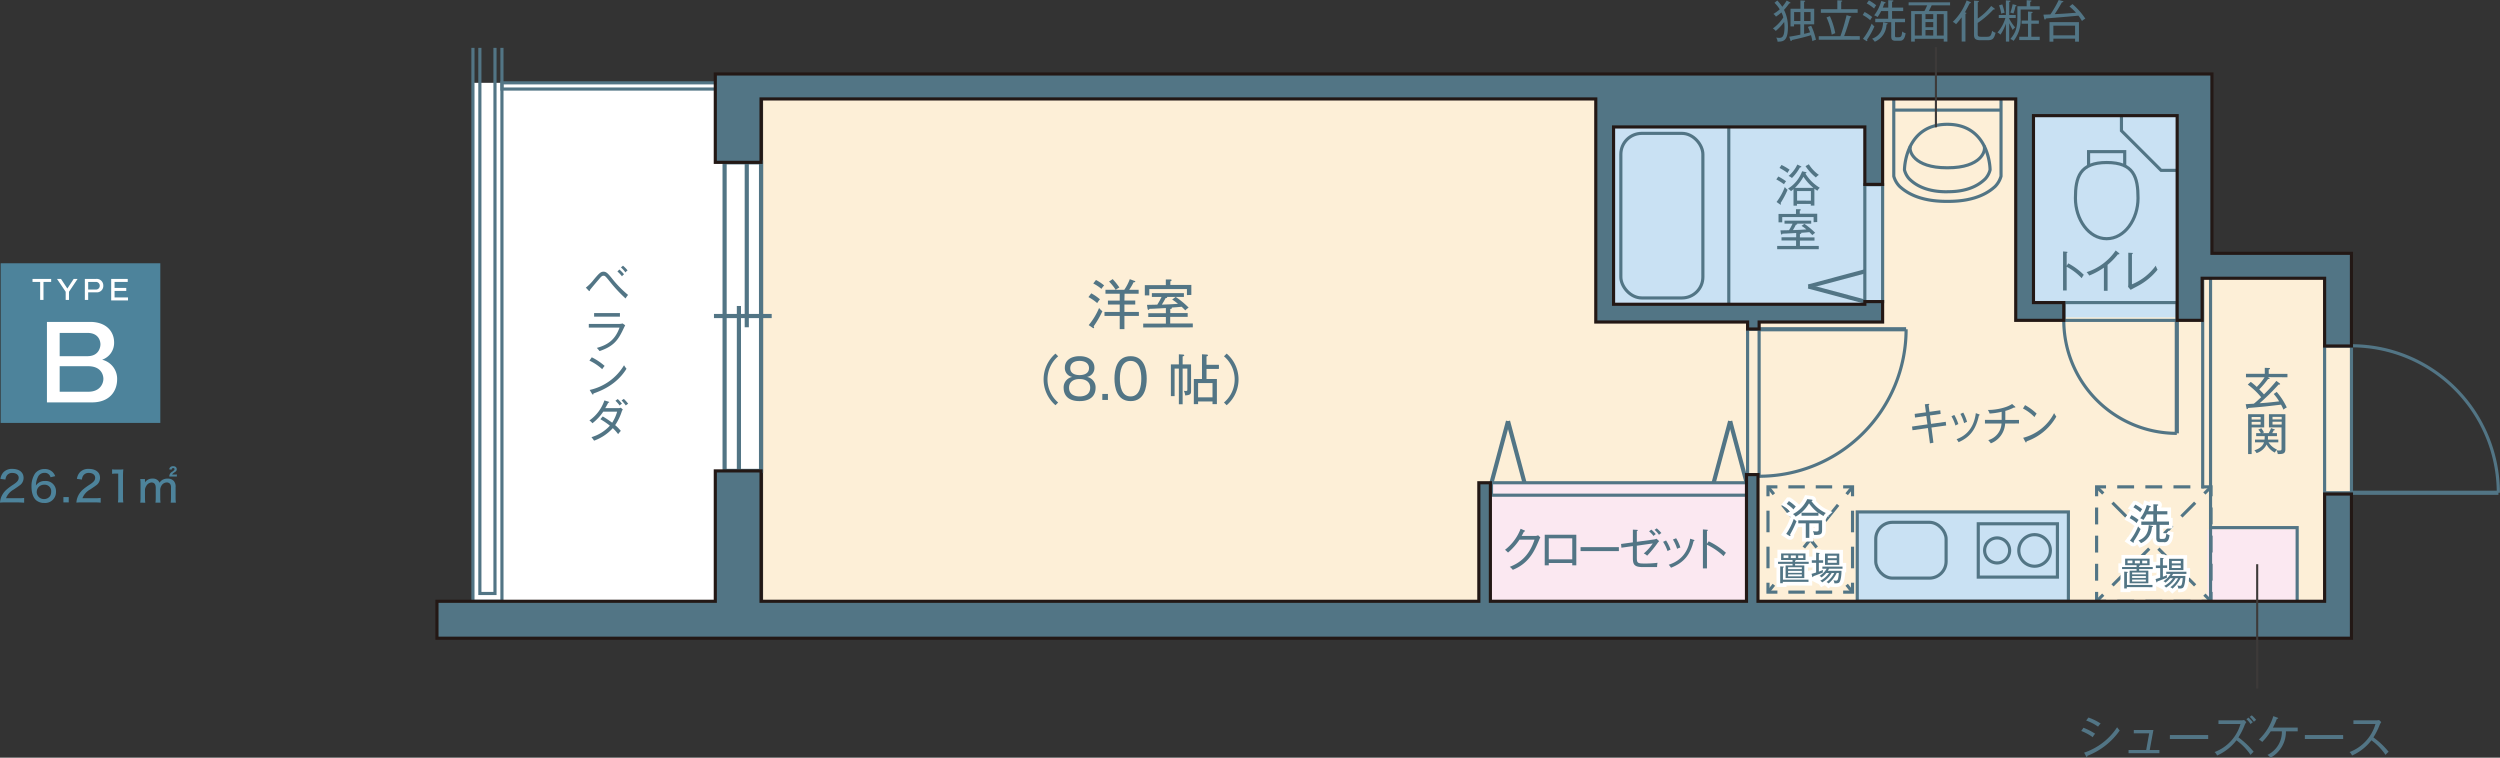 <svg xmlns="http://www.w3.org/2000/svg" viewBox="0 0 833.56 252.63"><rect x="0" y="0" width="833.56" height="252.63" fill="#333333" stroke="none"/><defs><style>.cls-1{fill:#4d839b;}.cls-2{fill:#fdefd7;}.cls-3{fill:#fbe8f1;}.cls-4{fill:#fff;}.cls-5{fill:#c9e1f3;}.cls-10,.cls-11,.cls-12,.cls-13,.cls-14,.cls-16,.cls-17,.cls-19,.cls-6,.cls-7,.cls-8,.cls-9{fill:none;}.cls-10,.cls-11,.cls-12,.cls-13,.cls-14,.cls-6,.cls-7,.cls-8,.cls-9{stroke:#527585;}.cls-10,.cls-11,.cls-12,.cls-13,.cls-14,.cls-16,.cls-17,.cls-6,.cls-7,.cls-8,.cls-9{stroke-miterlimit:10;}.cls-10,.cls-11,.cls-12,.cls-13,.cls-14,.cls-16,.cls-6,.cls-8,.cls-9{stroke-width:1.05px;}.cls-7{stroke-width:1.39px;}.cls-8{stroke-dasharray:5.63 3.75;}.cls-9{stroke-dasharray:5.63 3.75;}.cls-10{stroke-dasharray:6.5 4.33;}.cls-11{stroke-dasharray:6.5 4.33;}.cls-12{stroke-dasharray:5.48 3.65;}.cls-13{stroke-dasharray:7.2 4.8;}.cls-14{stroke-dasharray:6.84 4.56;}.cls-15{fill:#527585;}.cls-16{stroke:#231815;}.cls-17{stroke:#3d3a39;stroke-width:0.7px;}.cls-18{fill:#231815;}.cls-19{stroke:#fff;stroke-width:2.46px;}</style></defs><g id="レイヤー_2" data-name="レイヤー 2"><g id="文字"><path class="cls-1" d="M1.71,167.52a12.81,12.81,0,0,0-1.71.07,7,7,0,0,1,.39-1.82,6.64,6.64,0,0,1,1.88-2.6,18.6,18.6,0,0,1,2.24-1.64c1.33-.9,1.72-1.42,1.72-2.27s-.8-1.57-2.06-1.57a2.13,2.13,0,0,0-1.9.87,2.87,2.87,0,0,0-.45,1.34l-1.67-.22a4.11,4.11,0,0,1,.94-2.16,3.85,3.85,0,0,1,3-1.18c2.33,0,3.77,1.14,3.77,3a3,3,0,0,1-1.42,2.58c-.43.32-.63.46-1.87,1.3A5.72,5.72,0,0,0,2,166.12H6.15a13.52,13.52,0,0,0,1.9-.1v1.58c-.61,0-1.14-.08-2-.08Z"/><path class="cls-1" d="M16.84,159.13a1.92,1.92,0,0,0-2-1.47,2.38,2.38,0,0,0-2.28,1.57,6.76,6.76,0,0,0-.58,2.69,2.74,2.74,0,0,1,.76-.84,3.35,3.35,0,0,1,2.21-.7A3.41,3.41,0,0,1,18.67,164a3.63,3.63,0,0,1-3.91,3.7,4.11,4.11,0,0,1-2.72-.91c-1-.87-1.54-2.52-1.54-4.59A7.67,7.67,0,0,1,11.6,158a3.82,3.82,0,0,1,3.27-1.61,3.61,3.61,0,0,1,2.67,1,3.68,3.68,0,0,1,.87,1.37ZM12.25,164a2.36,2.36,0,0,0,2.47,2.4,2.39,2.39,0,0,0,2-1.05,2.64,2.64,0,0,0,.34-1.35,2.16,2.16,0,0,0-2.34-2.38A2.4,2.4,0,0,0,12.25,164Z"/><path class="cls-1" d="M22.92,165.74v1.78H21.14v-1.78Z"/><path class="cls-1" d="M27.17,167.52a11,11,0,0,0-1.7.07,6.16,6.16,0,0,1,.39-1.82,6.64,6.64,0,0,1,1.87-2.61A20.86,20.86,0,0,1,30,161.52c1.34-.9,1.73-1.42,1.73-2.27s-.8-1.57-2.06-1.57a2.17,2.17,0,0,0-1.91.87,2.92,2.92,0,0,0-.45,1.35l-1.66-.23a4.07,4.07,0,0,1,.94-2.16,3.82,3.82,0,0,1,3-1.17c2.32,0,3.76,1.13,3.76,2.95A3,3,0,0,1,32,161.87c-.43.32-.63.46-1.88,1.3a5.65,5.65,0,0,0-2.63,2.94h4.17a14,14,0,0,0,1.91-.09v1.58a16.44,16.44,0,0,0-2-.08Z"/><path class="cls-1" d="M37.38,156.48a6.64,6.64,0,0,0,1.3.08H39.8a10.21,10.21,0,0,0,1.32-.07,20.44,20.44,0,0,0-.11,2.32v7a11.18,11.18,0,0,0,.11,1.73H39.31a9.93,9.93,0,0,0,.11-1.73V157.9h-.7a10.05,10.05,0,0,0-1.34.09Z"/><path class="cls-1" d="M46.76,167.6a12.86,12.86,0,0,0,.1-1.74v-4.4a11.25,11.25,0,0,0-.1-1.72h1.58v.61a1.15,1.15,0,0,1,0,.3.47.47,0,0,1,0,.19,2.89,2.89,0,0,1,2.54-1.27,2.41,2.41,0,0,1,1.83.66,2.09,2.09,0,0,1,.47.72,3.37,3.37,0,0,1,.74-.79,3.21,3.21,0,0,1,1.94-.58,2.62,2.62,0,0,1,2.11.83,2.76,2.76,0,0,1,.58,2v3.47a12.07,12.07,0,0,0,.1,1.72H56.91a12,12,0,0,0,.1-1.73v-3.21a2,2,0,0,0-.28-1.29,1.33,1.33,0,0,0-1.12-.5,2,2,0,0,0-1.67.91,3,3,0,0,0-.51,1.31v2.79a13.63,13.63,0,0,0,.09,1.72H51.83a11.85,11.85,0,0,0,.1-1.73v-3.21c0-1.19-.48-1.79-1.42-1.79a2.17,2.17,0,0,0-1.64,1,3.43,3.43,0,0,0-.53,1.25v2.76a13.6,13.6,0,0,0,.1,1.74ZM57,158.88h-.55s0,0,0-.18a1.77,1.77,0,0,1,.94-1.4c.78-.59.79-.6.79-.88s-.18-.35-.44-.35-.47.15-.55.53l-.77-.11a1.22,1.22,0,0,1,1.32-1.05c.74,0,1.19.38,1.19,1a1,1,0,0,1-.38.8c-.1.07-.13.08-.53.37s-.51.37-.63.61h1a3,3,0,0,0,.58-.05v.72a4.3,4.3,0,0,0-.59,0Z"/><rect class="cls-2" x="254.43" y="27.62" width="483.07" height="185.18"/><rect class="cls-2" x="300.96" y="84.46" width="483.07" height="128.34"/><rect class="cls-3" x="493.08" y="160.96" width="89.24" height="41.81"/><rect class="cls-3" x="736.02" y="176.52" width="29.91" height="27.14"/><rect class="cls-4" x="157.41" y="27.62" width="96.45" height="185.18"/><rect class="cls-5" x="536.28" y="40.24" width="91.43" height="67.14"/><rect class="cls-5" x="619.25" y="170.69" width="70.4" height="33.03"/><rect class="cls-5" x="678.05" y="38.7" width="50.17" height="67.14"/><path class="cls-6" d="M784,115.29a49,49,0,0,1,49,49"/><rect class="cls-6" x="775.08" y="115.37" width="8.95" height="48.93"/><line class="cls-7" x1="784.03" y1="164.3" x2="833.04" y2="164.3"/><path class="cls-6" d="M586.54,158.79a49,49,0,0,0,49-49"/><rect class="cls-6" x="582.69" y="109.78" width="3.84" height="48.93"/><line class="cls-7" x1="586.54" y1="109.78" x2="635.54" y2="109.78"/><path class="cls-6" d="M688.12,106.81a37.68,37.68,0,0,0,37.68,37.68"/><rect class="cls-6" x="688.19" y="100.89" width="37.72" height="5.93"/><line class="cls-7" x1="725.8" y1="106.81" x2="725.8" y2="144.49"/><rect class="cls-6" x="621.78" y="61.59" width="5.93" height="38.97"/><line class="cls-7" x1="621.78" y1="100.56" x2="602.96" y2="95.52"/><line class="cls-7" x1="621.78" y1="90.48" x2="602.96" y2="95.52"/><rect class="cls-6" x="497.3" y="160.96" width="85.08" height="4.15"/><line class="cls-7" x1="497.3" y1="160.96" x2="502.81" y2="140.42"/><line class="cls-7" x1="508.31" y1="160.96" x2="502.81" y2="140.42"/><line class="cls-7" x1="571.37" y1="160.96" x2="576.88" y2="140.42"/><line class="cls-7" x1="582.38" y1="160.96" x2="576.88" y2="140.42"/><rect class="cls-7" x="241.6" y="54.13" width="12.15" height="102.88"/><line class="cls-7" x1="248.99" y1="54.13" x2="248.99" y2="109.12"/><line class="cls-7" x1="246.37" y1="102.02" x2="246.37" y2="157.01"/><line class="cls-7" x1="238.05" y1="105.37" x2="257.3" y2="105.37"/><polyline class="cls-6" points="157.69 15.96 157.69 200.49 167.36 200.49 167.36 15.96"/><polyline class="cls-6" points="160 15.96 160 197.88 165.04 197.88 165.04 15.96"/><rect class="cls-6" x="167.36" y="27.62" width="71.31" height="2.07"/><line class="cls-6" x1="734.43" y1="92.78" x2="734.43" y2="162.85"/><line class="cls-6" x1="737.05" y1="92.78" x2="737.05" y2="201.02"/><polyline class="cls-6" points="737.04 175.92 765.93 175.92 765.93 203.66"/><polyline class="cls-6" points="737.21 165.47 737.21 162.33 734.07 162.33"/><line class="cls-8" x1="730.32" y1="162.33" x2="704.07" y2="162.33"/><polyline class="cls-6" points="702.2 162.33 699.06 162.33 699.06 165.47"/><line class="cls-9" x1="699.06" y1="169.22" x2="699.06" y2="195.47"/><polyline class="cls-6" points="699.06 197.35 699.06 200.49 702.2 200.49"/><line class="cls-8" x1="705.95" y1="200.48" x2="732.2" y2="200.48"/><polyline class="cls-6" points="734.07 200.49 737.21 200.49 737.21 197.35"/><line class="cls-9" x1="737.21" y1="193.6" x2="737.21" y2="167.34"/><line class="cls-6" x1="699.06" y1="162.33" x2="701.28" y2="164.55"/><line class="cls-10" x1="704.34" y1="167.61" x2="733.46" y2="196.73"/><line class="cls-6" x1="734.99" y1="198.27" x2="737.21" y2="200.48"/><line class="cls-6" x1="737.21" y1="162.33" x2="734.99" y2="164.55"/><line class="cls-11" x1="731.93" y1="167.61" x2="702.81" y2="196.73"/><line class="cls-6" x1="701.27" y1="198.27" x2="699.06" y2="200.48"/><polyline class="cls-6" points="617.68 165.47 617.68 162.33 614.55 162.33"/><line class="cls-12" x1="610.89" y1="162.33" x2="594.45" y2="162.33"/><polyline class="cls-6" points="592.63 162.33 589.49 162.33 589.49 165.47"/><line class="cls-13" x1="589.49" y1="170.27" x2="589.49" y2="191.89"/><polyline class="cls-6" points="589.49 194.29 589.49 197.43 592.63 197.43"/><line class="cls-12" x1="596.28" y1="197.43" x2="612.72" y2="197.43"/><polyline class="cls-6" points="614.55 197.43 617.68 197.43 617.68 194.29"/><line class="cls-13" x1="617.68" y1="189.48" x2="617.68" y2="167.87"/><line class="cls-6" x1="589.49" y1="162.33" x2="591.45" y2="164.78"/><line class="cls-14" x1="594.31" y1="168.33" x2="614.29" y2="193.2"/><line class="cls-6" x1="615.72" y1="194.98" x2="617.68" y2="197.43"/><line class="cls-6" x1="617.68" y1="162.33" x2="615.72" y2="164.78"/><line class="cls-14" x1="612.86" y1="168.33" x2="592.88" y2="193.2"/><line class="cls-6" x1="591.45" y1="194.98" x2="589.49" y2="197.43"/><rect class="cls-6" x="619.25" y="170.69" width="70.4" height="29.79"/><rect class="cls-6" x="625.42" y="174.15" width="23.46" height="18.61" rx="5.58"/><rect class="cls-6" x="659.6" y="174.64" width="26.39" height="17.78"/><path class="cls-6" d="M670.06,183.52a4.17,4.17,0,1,1-4.16-4.16A4.17,4.17,0,0,1,670.06,183.52Z"/><path class="cls-6" d="M683.64,183.52a5.26,5.26,0,1,1-5.26-5.25A5.27,5.27,0,0,1,683.64,183.52Z"/><polyline class="cls-6" points="725.85 56.8 720.56 56.8 720.48 56.73 707.34 43.59 707.34 38.29"/><path class="cls-6" d="M712.87,66.09c0,7-4.45,13.5-10.46,13.5S692,73.11,692,66.09s1.45-11.9,10.46-11.9S712.87,59.08,712.87,66.09Z"/><polyline class="cls-6" points="708.43 55.13 708.43 50.56 696.38 50.56 696.38 55.13"/><path class="cls-6" d="M667.19,33V58.76a8,8,0,0,1-2,3.44c-1.68,1.5-5.91,4.94-15.53,4.94h-.71c-9.61,0-13.84-3.44-15.52-4.94a7.85,7.85,0,0,1-2-3.44V33"/><path class="cls-6" d="M649.53,63.92c7.68,0,11.05-3,12.39-4.27a7,7,0,0,0,1.62-3c0-1.7-.85-15.2-14.26-15.2S635,55,635,56.67a7,7,0,0,0,1.62,3c1.34,1.3,4.72,4.27,12.4,4.27Z"/><path class="cls-6" d="M661.54,48.64c.74,1.67-1.06,7.3-12.08,7.3h-.36c-11,0-12.83-5.63-12.09-7.3"/><line class="cls-6" x1="631.37" y1="36.71" x2="667.19" y2="36.71"/><line class="cls-6" x1="576.42" y1="42.33" x2="576.42" y2="102.21"/><rect class="cls-6" x="540.43" y="44.47" width="27.35" height="54.87" rx="6.97"/><polygon class="cls-15" points="775.08 164.72 775.08 200.48 586.16 200.48 586.16 158.24 582.32 158.24 582.32 200.48 496.93 200.48 496.93 160.96 493.08 160.96 493.08 200.48 253.75 200.48 253.75 157.01 238.5 157.01 238.5 200.48 145.69 200.48 145.69 212.8 784.03 212.8 784.03 164.72 775.08 164.72"/><polygon class="cls-16" points="775.08 164.72 775.08 200.48 586.16 200.48 586.16 158.24 582.32 158.24 582.32 200.48 496.93 200.48 496.93 160.96 493.08 160.96 493.08 200.48 253.75 200.48 253.75 157.01 238.5 157.01 238.5 200.48 145.69 200.48 145.69 212.8 784.03 212.8 784.03 164.72 775.08 164.72"/><polygon class="cls-15" points="737.51 84.46 737.51 24.67 238.5 24.67 238.5 54.13 253.75 54.13 253.75 32.99 532.07 32.99 532.07 107.37 582.69 107.37 582.69 109.7 586.54 109.7 586.54 107.37 627.71 107.37 627.71 100.56 621.78 100.56 621.78 101.45 538 101.45 538 42.33 621.78 42.33 621.78 61.48 627.71 61.48 627.71 32.99 672.09 32.99 672.09 106.81 688.11 106.81 688.11 100.89 678.01 100.89 678.01 38.56 725.92 38.56 725.92 106.81 734.25 106.81 734.25 92.78 775.08 92.78 775.08 115.37 784.03 115.37 784.03 84.46 737.51 84.46"/><polygon class="cls-16" points="737.51 84.46 737.51 24.67 238.5 24.67 238.5 54.13 253.75 54.13 253.75 32.99 532.07 32.99 532.07 107.37 582.69 107.37 582.69 109.7 586.54 109.7 586.54 107.37 627.71 107.37 627.71 100.56 621.78 100.56 621.78 101.45 538 101.45 538 42.33 621.78 42.33 621.78 61.48 627.71 61.48 627.71 32.99 672.09 32.99 672.09 106.81 688.11 106.81 688.11 100.89 678.01 100.89 678.01 38.56 725.92 38.56 725.92 106.81 734.25 106.81 734.25 92.78 775.08 92.78 775.08 115.37 784.03 115.37 784.03 84.46 737.51 84.46"/><path class="cls-15" d="M596.59,1.11a21.68,21.68,0,0,1-1.76,2.19,12.29,12.29,0,0,1,1.31,5.59c0,4.67-1.37,5-3.47,5a2.69,2.69,0,0,0-.45-1.36,5.8,5.8,0,0,0,1,.09c.89,0,1.77-.18,1.77-3.59a12.41,12.41,0,0,0-.12-1.71,15.6,15.6,0,0,1-2.8,3,3.85,3.85,0,0,0-.95-.84,13.43,13.43,0,0,0,3.47-3.65,7.53,7.53,0,0,0-.62-1.69,16.12,16.12,0,0,1-1.83,1.41,2.8,2.8,0,0,0-.85-.9,14,14,0,0,0,2.11-1.53A9.77,9.77,0,0,0,591.65.94l.93-.78a14.13,14.13,0,0,1,1.67,2.1A14.93,14.93,0,0,0,595.73.19l1,.54c.21.11.26.14.26.23S596.83,1.14,596.59,1.11Zm7.71,12.61a18.37,18.37,0,0,0-.47-2c-1.56.51-4.11,1.15-6.4,1.63,0,.15,0,.33-.24.33s-.17-.1-.2-.18l-.42-1.26c1.94-.3,3.09-.55,3.71-.69V8.11h-2.1V8.8H597V2.92h3.3V.14l1.35.08c.1,0,.24.05.24.17s-.23.22-.36.27V2.92h3.37V8.11h-3.37v3.18c1.09-.25,1.72-.43,2-.52-.34-.93-.54-1.37-.73-1.79l1.09-.4a20.62,20.62,0,0,1,1.59,4.69A4.33,4.33,0,0,0,604.3,13.72Zm-4-9.7h-2.1V7h2.1Zm3.39,0h-2.16V7h2.16Z"/><path class="cls-15" d="M620.1,12.06v1.18H606.41V12.06h7.23a66.88,66.88,0,0,0,2.06-7l1.26.36c.18,0,.31.1.31.22s-.15.18-.39.24c-.73,2.55-1.15,3.87-2,6.14ZM612.61.1l1.26.06c.24,0,.37.09.37.2s-.06.13-.34.24V3.07h5.49V4.26H607.12V3.07h5.49Zm-2.48,5.28a24.57,24.57,0,0,1,1.79,5.69,6.56,6.56,0,0,0-1.17.51A20.82,20.82,0,0,0,609,5.82Z"/><path class="cls-15" d="M623.57,6.73A12.63,12.63,0,0,0,621.07,5l.64-1a15.46,15.46,0,0,1,2.55,1.69A6.19,6.19,0,0,0,623.57,6.73Zm-1.05,6.5a.6.6,0,0,1,.09.28.19.19,0,0,1-.18.21.25.25,0,0,1-.16-.06l-1.11-.72a20.77,20.77,0,0,0,2.91-5.07,4.73,4.73,0,0,0,.9.93A24.51,24.51,0,0,1,622.52,13.23Zm2.36-10.38a15.51,15.51,0,0,0-2.46-1.73l.72-1a15.2,15.2,0,0,1,2.44,1.65A4.45,4.45,0,0,0,624.88,2.85ZM629,8.2a6.43,6.43,0,0,1-3.91,5.72,4.06,4.06,0,0,0-.89-1c3.12-1.19,3.54-3.59,3.69-5.49l1.25.28c.09,0,.25.06.25.18S629.2,8.16,629,8.2Zm4.37,5.39H632c-1.08,0-1.42-.41-1.42-1.43V7.41h-5.33V6.24h4.31V3.69h-2.34a12.83,12.83,0,0,1-1.2,2,4.16,4.16,0,0,0-1.13-.58A13.76,13.76,0,0,0,627.26.33l1.23.37c.08,0,.21.08.21.23s-.22.22-.46.24c-.17.55-.29.9-.47,1.36h1.82V.06l1.23.06c.27,0,.48,0,.48.19s-.24.23-.44.29V2.53h3.71V3.69h-3.71V6.24h4.32V7.41h-3.34V11.7c0,.57,0,.73.6.73,1.44,0,1.59,0,1.81-1.93a2.73,2.73,0,0,0,1.14.57C635,13.59,634,13.59,633.4,13.59Z"/><path class="cls-15" d="M638.44,12.93v.94h-1.22V3.7h4.43a19,19,0,0,0,.91-1.92h-6.18v-1H650.2v1h-6.14c-.27.63-.63,1.34-.94,1.92h6.18V13.86h-1.22v-.93Zm2.34-1.08V4.72h-2.34v7.13Zm3.81-5.49V4.72H642V6.36Zm0,2.71V7.35H642V9.07Zm0,2.78V10H642v1.82Zm3.49,0V4.72H645.8v7.13Z"/><path class="cls-15" d="M656.74,1.11c-.29.55-1.28,2.47-1.59,3,.33.11.52.15.52.26s-.22.22-.34.25v9.24h-1.26V5.76a22.34,22.34,0,0,1-1.88,2.32,3.19,3.19,0,0,0-1.09-.78A19,19,0,0,0,655.72.14l1.2.53c.07,0,.22.11.22.23S657.05,1.05,656.74,1.11Zm5.92,12.3h-2.37c-1.87,0-2.1-.72-2.1-1.91V.21l1.2.09c.33,0,.42.09.42.21s-.07.16-.37.25V6.18A19.73,19.73,0,0,0,663.91,2l1,.74c.1.07.22.21.22.28s-.13.17-.51.17a29.67,29.67,0,0,1-5.2,4.45v3.8c0,.72.34.82,1.29.82h1.74c1.23,0,1.41-.36,1.78-2a2.62,2.62,0,0,0,1.16.66C664.83,13,664.35,13.41,662.66,13.41Z"/><path class="cls-15" d="M669.91,6v.21a15.41,15.41,0,0,0,2,2.94,3.46,3.46,0,0,0-.82.85c-.48-.85-.77-1.44-1.17-2.28v6.15h-1.1v-6A15.6,15.6,0,0,1,667,11.56a3.79,3.79,0,0,0-1-.73A12.54,12.54,0,0,0,668.65,6h-2.21V5h2.37V.12L670,.19c.15,0,.32,0,.32.21s-.08.17-.39.27V5h2.17V6Zm-2.64-1.44a13.5,13.5,0,0,0-.74-2.78l1.08-.31a18.8,18.8,0,0,1,.77,2.8A3,3,0,0,0,667.27,4.56ZM672,2.11a11.84,11.84,0,0,1-.67,2.4,5.66,5.66,0,0,0-1.05-.31,14.38,14.38,0,0,0,.78-2.79l1,.24c.12,0,.28.1.28.25S672.2,2.08,672,2.11Zm1.73,1.07v3a11.13,11.13,0,0,1-2.34,7.45A4.13,4.13,0,0,0,670.3,13c1.69-2,2.34-3.6,2.34-7.24V2.08h3.1v-2l1.32.07c.12,0,.27,0,.27.18s-.24.27-.4.32V2.08h3.16v1.1Zm-.47,10.17v-1.1h2.93V7.92h-2.13V6.84h2.13v-3l1.24.1c.09,0,.27,0,.27.21s-.15.21-.39.27V6.84h2.49V7.92H677.3v4.33h2.79v1.1Z"/><path class="cls-15" d="M694.18,7A18.31,18.31,0,0,0,693,5.22c-3.3.33-7.26.64-10.89.94,0,.17-.07.36-.25.36s-.23-.18-.26-.33l-.28-1.3,2.34-.09A35.58,35.58,0,0,0,686.42,0l1.31.36c.13,0,.27.12.27.21s-.08.15-.51.22c-1.16,2.12-2.27,3.75-2.4,3.93,3.4-.18,3.78-.21,7.11-.48A20.55,20.55,0,0,0,690,2.17l1-.81a23.41,23.41,0,0,1,4.3,4.86A5.26,5.26,0,0,0,694.18,7Zm-2.3,6.9v-1h-7.24v1h-1.29V7.39h9.82v6.5Zm0-5.34h-7.24v3.21h7.24Z"/><path class="cls-15" d="M694.08,92.76a19.45,19.45,0,0,0-5-3.81v7.89h-1.21v-13l1.23.1c.17,0,.25.06.25.18s-.17.21-.27.23v4.27l.53-.81a21.53,21.53,0,0,1,5.18,3.83A8,8,0,0,0,694.08,92.76Z"/><path class="cls-15" d="M706.43,84.8a1.12,1.12,0,0,1-.27,0,22.83,22.83,0,0,1-3.44,3.52v8.64h-1.23V89.24a24.5,24.5,0,0,1-4.89,2.64,6.09,6.09,0,0,0-.87-1.14,18.61,18.61,0,0,0,9.69-7.23l1.12.9a.24.24,0,0,1,.11.21C706.65,84.74,706.56,84.8,706.43,84.8Z"/><path class="cls-15" d="M713,95.25c-.41.23-2.23,1.17-2.58,1.4l-.87-1a6.54,6.54,0,0,0,.07-.89V84.26l1.22.06c.19,0,.28,0,.28.15s-.19.28-.28.33v10a18.5,18.5,0,0,0,7.94-6.23,8.55,8.55,0,0,0,.6,1.35A21,21,0,0,1,713,95.25Z"/><path class="cls-15" d="M756.11,125.75l.4.2c.12.06.26.12.26.22s-.18.2-.56.21a30.1,30.1,0,0,1-2.92,3.44c.25.27,1,1,1.57,1.68A58,58,0,0,0,759,127l1,.75c.12.09.25.18.25.3s-.12.16-.19.16a1.83,1.83,0,0,1-.32,0,74.64,74.64,0,0,1-6.33,6.24c2.9-.21,3.26-.25,6.51-.63a15.92,15.92,0,0,0-1.81-2.46l1-.69a22.62,22.62,0,0,1,3.36,5.19,4.81,4.81,0,0,0-1.11.72,18.44,18.44,0,0,0-.81-1.66c-3.48.42-6.24.75-10.95,1.11-.05.15-.12.36-.33.36s-.23-.2-.24-.3l-.26-1.32,2.72-.17c.85-.67,1.68-1.45,2.43-2.16a24.12,24.12,0,0,0-4.46-4.21l1-.9a22.54,22.54,0,0,1,2,1.68,20.91,20.91,0,0,0,2.62-3.23h-6.22v-1.14h6.27v-2l1.32.05c.21,0,.42,0,.42.22s-.17.21-.42.26v1.48h6.24v1.14Z"/><path class="cls-15" d="M750.75,142.51v8.89h-1.18V138.11h5.37v4.4Zm3-3.47h-3v.84h3Zm0,1.62h-3v.92h3Zm2.62,6.81a6.29,6.29,0,0,0,2.84,2.43,6,6,0,0,0-.74,1,6.39,6.39,0,0,1-2.73-2.69,5.7,5.7,0,0,1-3.34,2.87,3.84,3.84,0,0,0-.74-.93c1-.32,2.72-1,3.21-2.66h-3v-.91h3.18a10.41,10.41,0,0,0,.06-1.17h-2.85v-1h1.55a5,5,0,0,0-.84-1.17l1-.44a7.4,7.4,0,0,1,.91,1.4l-.66.21h2.22a11,11,0,0,0,.78-1.67l1.07.39c.09,0,.18.06.18.18s-.14.15-.38.18a7.65,7.65,0,0,1-.48.92h1.58v1h-3c0,.73,0,1,0,1.17h3.45v.91Zm3.09,3.93a3.91,3.91,0,0,0-.42-1.29,3.76,3.76,0,0,0,.95.09c.64,0,.73-.09.73-.64v-7.05h-4.2v-4.4H762v11.66C762,151.22,761.25,151.42,759.51,151.4ZM760.77,139h-3.06v.84h3.06Zm0,1.62h-3.06v.92h3.06Z"/><path class="cls-15" d="M208.58,99.52a48.63,48.63,0,0,1-5.12-5.47c-1.54-1.91-1.71-2.12-2.25-2.12s-.82.39-1.6,1.29-2.55,3-2.93,3.5c0,.14,0,.34-.18.34s-.13-.06-.22-.15l-.95-1a15.61,15.61,0,0,0,2.7-2.74c1.76-2.09,2.28-2.58,3.21-2.58s1.52.61,3.08,2.58a36.12,36.12,0,0,0,5.1,5.17A7,7,0,0,0,208.58,99.52Zm-1.2-7.39a11,11,0,0,0-1.52-1.61l.66-.67a14,14,0,0,1,1.55,1.6A3.65,3.65,0,0,0,207.38,92.13Zm1.15-1.29a8.53,8.53,0,0,0-1.5-1.67l.69-.58a11.28,11.28,0,0,1,1.53,1.57A3.32,3.32,0,0,0,208.53,90.84Z"/><path class="cls-15" d="M206.34,108a4.4,4.4,0,0,0,1.26-.15l.86.62c-.2.33-.9,1.83-1.05,2.12-1.61,3.21-3.2,5-7.5,6.47A12,12,0,0,0,199,116c3.64-1,6.12-2.7,7.57-6.78H196.32V108Zm.36-3.61v1.2h-8.61v-1.2Z"/><path class="cls-15" d="M200.79,123.1a16.77,16.77,0,0,0-4.26-2.86l.78-1.11A20,20,0,0,1,201.6,122,9.15,9.15,0,0,0,200.79,123.1Zm-2.92,8.1c0,.26-.05.35-.21.35a.31.31,0,0,1-.24-.19l-.81-1.34a17.8,17.8,0,0,0,11.46-8.24,8.21,8.21,0,0,0,.82,1.17C205.53,128.38,200.31,130.33,197.87,131.2Z"/><path class="cls-15" d="M207.33,137.14a17.87,17.87,0,0,1-2.22,4.61,13.73,13.73,0,0,1,1.89,1.92,8.49,8.49,0,0,0-.9,1.09,13.32,13.32,0,0,0-1.78-2,15.55,15.55,0,0,1-6.24,4.17c-.23-.34-.33-.49-.87-1.17a13.48,13.48,0,0,0,6.13-3.83,23.86,23.86,0,0,0-3.16-2.16l.79-.92a34.29,34.29,0,0,1,3.14,2.09,13.63,13.63,0,0,0,1.66-3.68h-4.63a16.62,16.62,0,0,1-3.62,3.87,4.19,4.19,0,0,0-1-.94,13.38,13.38,0,0,0,5-6.68l1.35.41c.21.06.26.12.26.19s-.26.2-.35.2c-.28.54-.63,1.23-1,1.78H206a2.59,2.59,0,0,0,1-.15l.66.59A4.78,4.78,0,0,0,207.33,137.14Zm-.72-1.93a11.57,11.57,0,0,0-1.41-1.59l.77-.57a13.15,13.15,0,0,1,1.41,1.56A3.34,3.34,0,0,0,206.61,135.21Zm2.06,0a12,12,0,0,0-1.43-1.68L208,133a13.78,13.78,0,0,1,1.45,1.62A4.77,4.77,0,0,0,208.67,135.18Z"/><path class="cls-15" d="M592.94,58.85a21.08,21.08,0,0,1,2.58,1.59,5.87,5.87,0,0,0-.69,1,20.69,20.69,0,0,0-2.57-1.62Zm-.59,8.49a19.94,19.94,0,0,0,2.75-5,3.61,3.61,0,0,0,.93.94,29.41,29.41,0,0,1-2.34,4.43.68.68,0,0,1,.13.33c0,.1,0,.18-.16.18a.52.52,0,0,1-.2-.09ZM594,55a18.46,18.46,0,0,1,2.7,1.59,6,6,0,0,0-.7,1.07A18.66,18.66,0,0,0,593.33,56Zm8,2.37c.16,0,.33.08.33.21s-.21.2-.38.26a14.31,14.31,0,0,0,4.82,4.78,3,3,0,0,0-.81,1c-.56-.38-.75-.53-1-.69v5.62h-1.2V68h-4.61v.58H598V63.05a8.19,8.19,0,0,1-.84.69,4.49,4.49,0,0,0-1-.84,11.46,11.46,0,0,0,4.71-5.8Zm-1.68-2c.16.07.3.15.3.27s-.26.19-.48.19a15.41,15.41,0,0,1-2.67,3.53,3.31,3.31,0,0,0-1.13-.68,11,11,0,0,0,2.93-3.82Zm4.3,7.26a16.89,16.89,0,0,1-3.31-3.69,16.13,16.13,0,0,1-2.82,3.69Zm-.82,4.27V63.7h-4.61v3.19Zm-.69-12.13a12.31,12.31,0,0,0,3.36,3.55,3.26,3.26,0,0,0-1,.86A16.74,16.74,0,0,1,602,55.4Z"/><path class="cls-15" d="M592.55,83.09V82h6.3V80.18H594V79.12h4.89V77.69c-3,.17-3.35.18-4.56.23-.08.18-.17.28-.29.28s-.22-.19-.24-.33l-.16-1.06,2.86-.06a18.61,18.61,0,0,0,1.19-2.18H595v-1h8.9v1h-4.73a.15.15,0,0,1,.08.12c0,.18-.3.21-.45.23a20,20,0,0,1-1,1.8c2.25-.08,2.46-.09,4.49-.23a13.1,13.1,0,0,0-1.61-1.18l.95-.68a24.36,24.36,0,0,1,3.6,3,5,5,0,0,0-.93.77l-1-1c-1.06.11-1.68.15-2.76.23a.15.15,0,0,1,.06.1c0,.2-.27.27-.46.3v1.13h4.86v1.06h-4.86V82h6.28v1.08Zm12.15-9V72.38H594.24v1.76H593V71.32h5.82V69.76l1.32,0c.07,0,.27,0,.27.2s-.15.24-.33.3v1h5.83v2.77Z"/><path class="cls-15" d="M697.77,245.8a16.86,16.86,0,0,0-3.84-2.08l.75-1.07a20.5,20.5,0,0,1,3.9,2A4.54,4.54,0,0,0,697.77,245.8ZM696,252c0,.15-.05.36-.24.36s-.18-.12-.24-.24l-.62-1.17a21.23,21.23,0,0,0,11-8.47,8.55,8.55,0,0,0,.87,1.08A23.47,23.47,0,0,1,696,252Zm3.58-9.69a15.78,15.78,0,0,0-4-2.07l.75-1a18.11,18.11,0,0,1,4.08,2A5.79,5.79,0,0,0,699.55,242.29Z"/><path class="cls-15" d="M709.71,251.13v-1.07h5.88l1-5.55h-5.13V243.4H718l-1.23,6.66H720v1.07Z"/><path class="cls-15" d="M723.49,246.4v-1.32h12.77v1.32Z"/><path class="cls-15" d="M750.4,251.71a19.81,19.81,0,0,0-4.71-4.87,16.78,16.78,0,0,1-6.46,5.07,3.25,3.25,0,0,0-.84-1.16,14.15,14.15,0,0,0,8.64-9.34h-7.34v-1.23h7.55a4.43,4.43,0,0,0,1-.11l.73.69a5.24,5.24,0,0,0-.55,1,23.26,23.26,0,0,1-2.07,4.11,26.59,26.59,0,0,1,5.08,4.79A7,7,0,0,0,750.4,251.71Zm0-10.27a7.4,7.4,0,0,0-1.4-1.64l.69-.54a12.91,12.91,0,0,1,1.46,1.56A3,3,0,0,0,750.42,241.44Zm1.11-.77a8.06,8.06,0,0,0-1.4-1.65l.69-.52a12.69,12.69,0,0,1,1.46,1.54A3.41,3.41,0,0,0,751.53,240.67Z"/><path class="cls-15" d="M762.18,243.84a9.86,9.86,0,0,1-5.1,8.79,7.57,7.57,0,0,0-1.05-.93,8.48,8.48,0,0,0,4.8-7.86h-3.71a22.46,22.46,0,0,1-2.82,3.54,8.84,8.84,0,0,0-1.11-.81,17.87,17.87,0,0,0,4.79-7.8l1.36.51c.09,0,.26.09.26.21s-.3.21-.45.24a24.8,24.8,0,0,1-1.31,2.86h8.27v1.25Z"/><path class="cls-15" d="M768.49,246.4v-1.32h12.77v1.32Z"/><path class="cls-15" d="M795.4,251.71a19.81,19.81,0,0,0-4.71-4.87,16.78,16.78,0,0,1-6.46,5.07,3.25,3.25,0,0,0-.84-1.16,14.15,14.15,0,0,0,8.64-9.34h-7.34v-1.23h7.55a4.43,4.43,0,0,0,1-.11l.73.69a5.24,5.24,0,0,0-.55,1,23.26,23.26,0,0,1-2.07,4.11,26.59,26.59,0,0,1,5.08,4.79A7,7,0,0,0,795.4,251.71Z"/><line class="cls-17" x1="752.6" y1="229.59" x2="752.6" y2="188.12"/><line class="cls-17" x1="645.48" y1="15.71" x2="645.48" y2="42.45"/><path class="cls-15" d="M644,142.55l.65,5.06-1.16.22-.68-5.11-5.14.73-.15-1.23,5.13-.73-.38-2.81-3.76.54L638.4,138l3.75-.52-.36-2.68,1.19-.15c.08,0,.29,0,.29.15s-.06.16-.22.29l.28,2.22,3.6-.51.12,1.22-3.55.51.36,2.8,4.9-.69.14,1.23Z"/><path class="cls-15" d="M652,141.89a14.84,14.84,0,0,0-1.33-3.09l.94-.45a14.46,14.46,0,0,1,1.35,3.06A5.38,5.38,0,0,0,652,141.89Zm7.81-3.3c-1,4.52-2.86,7.14-6.77,8.85a7.33,7.33,0,0,0-.67-1c1.64-.63,5.59-2.31,6.42-8.69l1,.37c.18,0,.25.11.25.22S659.93,138.56,659.78,138.59Zm-4.92,2.52a13.79,13.79,0,0,0-1.25-3.1l.95-.44a12.87,12.87,0,0,1,1.27,3.11A4.23,4.23,0,0,0,654.86,141.11Z"/><path class="cls-15" d="M668.56,141.22a7.5,7.5,0,0,1-4.76,6.6,12.44,12.44,0,0,0-.87-1.07,6.1,6.1,0,0,0,4.43-5.53h-5.53V140h5.57V137.3a23,23,0,0,1-4,.59,6.82,6.82,0,0,0-.58-1.2c2.92,0,6.39-.81,8.06-2l1,.88a.21.21,0,0,1,.08.17.17.17,0,0,1-.17.18.45.45,0,0,1-.22-.08,14,14,0,0,1-2.95,1.17v3h4.56v1.19Z"/><path class="cls-15" d="M678.34,139.06a15,15,0,0,0-3.84-2.86l.71-1.12a18.31,18.31,0,0,1,3.86,2.84A8.45,8.45,0,0,0,678.34,139.06Zm-2.63,8.1c0,.25,0,.34-.19.34s-.18-.1-.22-.18l-.73-1.35a16.18,16.18,0,0,0,10.32-8.23,9.49,9.49,0,0,0,.74,1.17A18.43,18.43,0,0,1,675.71,147.16Z"/><path class="cls-15" d="M363.85,97.8a15.72,15.72,0,0,1,2.9,2,10.42,10.42,0,0,0-.92,1.26,14.79,14.79,0,0,0-2.92-2ZM363,108.4a22.76,22.76,0,0,0,3.46-5.71,6.19,6.19,0,0,0,1.1,1.07,30.39,30.39,0,0,1-2.92,5.06.86.86,0,0,1,.16.37.21.21,0,0,1-.23.24.76.76,0,0,1-.23-.11Zm2.42-15.05a14.83,14.83,0,0,1,2.73,1.82,6.25,6.25,0,0,0-.9,1.15,14.17,14.17,0,0,0-2.73-1.8Zm9.49,6.86h3.61v1.33h-3.61V104h4.82v1.35h-4.82v4.39h-1.57v-4.39h-5.08V104h5.08v-2.45h-3.93v-1.33h3.93V97.94h-4.75V96.63H372a17.15,17.15,0,0,0-2.21-2.76l1.2-.81a19.93,19.93,0,0,1,2.24,2.81,5.87,5.87,0,0,0-1.21.76h2.84a16,16,0,0,0,1.84-3.55l1.51.56c.13,0,.33.11.33.25s-.22.23-.58.23a19.17,19.17,0,0,1-1.46,2.51h3.15v1.31h-4.69Z"/><path class="cls-15" d="M381.17,109.19V107.9h7.56v-2.2h-5.87v-1.28h5.87v-1.71c-3.62.2-4,.22-5.48.27-.09.22-.19.34-.34.34s-.27-.23-.29-.39l-.19-1.28,3.43-.07A22.7,22.7,0,0,0,387.29,99h-3.23V97.74h10.68V99h-5.67a.18.18,0,0,1,.09.14c0,.22-.36.25-.54.27a22.84,22.84,0,0,1-1.24,2.16c2.7-.09,2.95-.11,5.38-.27a16.07,16.07,0,0,0-1.93-1.42L392,99a28.75,28.75,0,0,1,4.32,3.56,6.78,6.78,0,0,0-1.12.92c-.34-.36-.66-.68-1.2-1.2-1.28.12-2,.18-3.32.27a.16.16,0,0,1,.08.12c0,.24-.33.33-.56.36v1.35H396v1.28h-5.83v2.2h7.54v1.29Zm14.58-10.8v-2H383.2v2.11h-1.49V95.06h7V93.19l1.59,0c.09,0,.32,0,.32.24s-.18.28-.4.36v1.22h7v3.33Z"/><path class="cls-15" d="M352.82,118.8a10.12,10.12,0,0,0,0,15.41l-.9.9a11.33,11.33,0,0,1,0-17.21Z"/><path class="cls-15" d="M365.29,129.4c0,1.57-.77,4.34-5.33,4.34s-5.31-2.77-5.31-4.34a3.53,3.53,0,0,1,2.86-3.72,3,3,0,0,1-2.46-3.15c0-2.27,1.87-3.77,4.93-3.77s4.92,1.61,4.92,3.77a3,3,0,0,1-2.47,3.15A3.53,3.53,0,0,1,365.29,129.4Zm-8.84-.14c0,2.54,2.24,2.92,3.51,2.92s3.53-.4,3.53-2.92c0-1.75-1.29-2.88-3.53-2.88S356.45,127.5,356.45,129.26Zm.4-6.52c0,2.24,2.48,2.33,3.11,2.33s3.14-.11,3.14-2.33c0-1.46-1.17-2.41-3.12-2.41C356.87,120.33,356.85,122.42,356.85,122.74Z"/><path class="cls-15" d="M369.41,133.35h-1.87v-2h1.87Z"/><path class="cls-15" d="M382.34,126.25c0,2.88-.72,7.49-5.37,7.49s-5.38-4.71-5.38-7.49.65-7.49,5.38-7.49S382.34,123.55,382.34,126.25Zm-8.95,0c0,2.36.5,5.93,3.57,5.93s3.58-3.59,3.58-5.93-.51-5.92-3.57-5.92S373.39,123.86,373.39,126.25Z"/><path class="cls-15" d="M395.17,131.84a4.25,4.25,0,0,0-.45-1.54,4.88,4.88,0,0,0,.67.06c.41,0,.5-.09.5-.45v-7h-1.57v11.88h-1.26V122.89h-1.42v9.2H390.4V121.5h2.66v-3.37l1.37.09c.22,0,.42.09.42.26s-.15.23-.53.37v2.65h2.81v8.82C397.13,131.15,397.1,131.75,395.17,131.84Zm7.11-8.83v3.35h3.46v8.39h-1.46v-.9h-4.81v.9h-1.42v-8.39h2.72v-8.24l1.6.1c.15,0,.4.08.4.26s-.27.3-.49.36v2.8h4.14V123Zm2,4.72h-4.81v4.75h4.81Z"/><path class="cls-15" d="M409,135.11l-.9-.9a10.1,10.1,0,0,0,0-15.41l.9-.9a11.33,11.33,0,0,1,0,17.21Z"/><path class="cls-18" d="M595.57,178a21.13,21.13,0,0,0,2.52-5,5.69,5.69,0,0,0,.91.78,33.7,33.7,0,0,1-2.16,4.48.47.47,0,0,1,.14.28c0,.06,0,.2-.14.2a.51.51,0,0,1-.21-.06Zm.89-10.93a14,14,0,0,1,2.31,1.85,4.77,4.77,0,0,0-.77.94,12.32,12.32,0,0,0-2.27-1.85Zm7.61-.46c.11,0,.25,0,.25.18s-.1.17-.35.26a12,12,0,0,0,4.8,4,3.42,3.42,0,0,0-.77,1,11.63,11.63,0,0,1-1.69-1.09v1h-5.63v-1h5.5a13.5,13.5,0,0,1-3-3.14,12.29,12.29,0,0,1-4.46,4.44,3.51,3.51,0,0,0-.91-.85,10.59,10.59,0,0,0,4.78-5Zm3.46,9.93c0,1.24,0,1.94-2.69,1.8a3,3,0,0,0-.37-1.24,6.33,6.33,0,0,0,1.18.1c.7,0,.74-.22.74-.7v-2h-3.12v4.83h-1.18v-4.83h-2.5v-1h7.94Z"/><path class="cls-19" d="M595.57,178a21.13,21.13,0,0,0,2.52-5,5.69,5.69,0,0,0,.91.78,33.7,33.7,0,0,1-2.16,4.48.47.47,0,0,1,.14.28c0,.06,0,.2-.14.2a.51.51,0,0,1-.21-.06Zm.89-10.93a14,14,0,0,1,2.31,1.85,4.77,4.77,0,0,0-.77.94,12.32,12.32,0,0,0-2.27-1.85Zm7.61-.46c.11,0,.25,0,.25.18s-.1.17-.35.26a12,12,0,0,0,4.8,4,3.42,3.42,0,0,0-.77,1,11.63,11.63,0,0,1-1.69-1.09v1h-5.63v-1h5.5a13.5,13.5,0,0,1-3-3.14,12.29,12.29,0,0,1-4.46,4.44,3.51,3.51,0,0,0-.91-.85,10.59,10.59,0,0,0,4.78-5Zm3.46,9.93c0,1.24,0,1.94-2.69,1.8a3,3,0,0,0-.37-1.24,6.33,6.33,0,0,0,1.18.1c.7,0,.74-.22.74-.7v-2h-3.12v4.83h-1.18v-4.83h-2.5v-1h7.94Z"/><path class="cls-15" d="M595.57,178a21.13,21.13,0,0,0,2.52-5,5.69,5.69,0,0,0,.91.78,33.7,33.7,0,0,1-2.16,4.48.47.47,0,0,1,.14.28c0,.06,0,.2-.14.2a.51.51,0,0,1-.21-.06Zm.89-10.93a14,14,0,0,1,2.31,1.85,4.77,4.77,0,0,0-.77.94,12.32,12.32,0,0,0-2.27-1.85Zm7.61-.46c.11,0,.25,0,.25.18s-.1.17-.35.26a12,12,0,0,0,4.8,4,3.42,3.42,0,0,0-.77,1,11.63,11.63,0,0,1-1.69-1.09v1h-5.63v-1h5.5a13.5,13.5,0,0,1-3-3.14,12.29,12.29,0,0,1-4.46,4.44,3.51,3.51,0,0,0-.91-.85,10.59,10.59,0,0,0,4.78-5Zm3.46,9.93c0,1.24,0,1.94-2.69,1.8a3,3,0,0,0-.37-1.24,6.33,6.33,0,0,0,1.18.1c.7,0,.74-.22.74-.7v-2h-3.12v4.83h-1.18v-4.83h-2.5v-1h7.94Z"/><path class="cls-18" d="M598.53,188v.54h3.07v4.2h-6.24v-4.2h2.32V188h-4.84v-.68h4.84v-.61h-3.82v-2.18H602v2.18h-3.15c0,.16-.18.19-.34.23v.38h4.55V188Zm-4.1,6v.46h-.87v-5.62l1,.06c.1,0,.21,0,.21.14s-.1.15-.29.23v4h8.51v.75Zm1.86-8.85h-1.61v.87h1.61Zm4.48,4h-4.58v.61h4.58Zm0,1.18h-4.58V191h4.58Zm0,1.19h-4.58v.64h4.58Zm-2-6.32h-1.67v.87h1.67Zm2.47,0h-1.68v.87h1.68Z"/><path class="cls-18" d="M607.78,190.9c-.52.21-1.95.81-3.18,1.23,0,.12,0,.29-.18.29s-.12,0-.18-.24l-.23-.85c.52-.13,1.25-.35,1.53-.44v-3.23H604.1v-.85h1.44v-2.52l.92.07c.11,0,.24,0,.24.13s-.13.15-.25.21v2.11h1.42v.85h-1.42v2.93c.2-.07.92-.34,1.42-.57A2.47,2.47,0,0,0,607.78,190.9Zm2.07-1.28c-.14.26-.26.44-.41.69H614c0,1-.15,3.19-.72,3.84-.16.18-.47.41-1.65.35a2.41,2.41,0,0,0-.31-1,4.68,4.68,0,0,0,.84.09c.27,0,.53,0,.69-.69a11.21,11.21,0,0,0,.26-1.87h-.71a10.29,10.29,0,0,1-2.7,3.51,2.4,2.4,0,0,0-.7-.48,8.42,8.42,0,0,0,2.58-3h-.85a9.11,9.11,0,0,1-3.18,3.12,1.72,1.72,0,0,0-.64-.55,7.7,7.7,0,0,0,2.94-2.57h-.92a9.93,9.93,0,0,1-1.58,1.48,2.06,2.06,0,0,0-.67-.51,7.79,7.79,0,0,0,2.39-2.41h-1.45v-.71h6.72v.71Zm-1.35-1.27v-3.77h4.76v3.77Zm3.92-3.06h-3v.82h3Zm0,1.49h-3v.87h3Z"/><path class="cls-19" d="M598.53,188v.54h3.07v4.2h-6.24v-4.2h2.32V188h-4.84v-.68h4.84v-.61h-3.82v-2.18H602v2.18h-3.15c0,.16-.18.19-.34.23v.38h4.55V188Zm-4.1,6v.46h-.87v-5.62l1,.06c.1,0,.21,0,.21.14s-.1.15-.29.23v4h8.51v.75Zm1.86-8.85h-1.61v.87h1.61Zm4.48,4h-4.58v.61h4.58Zm0,1.18h-4.58V191h4.58Zm0,1.19h-4.58v.64h4.58Zm-2-6.32h-1.67v.87h1.67Zm2.47,0h-1.68v.87h1.68Z"/><path class="cls-19" d="M607.78,190.9c-.52.21-1.95.81-3.18,1.23,0,.12,0,.29-.18.29s-.12,0-.18-.24l-.23-.85c.52-.13,1.25-.35,1.53-.44v-3.23H604.1v-.85h1.44v-2.52l.92.07c.11,0,.24,0,.24.13s-.13.15-.25.21v2.11h1.42v.85h-1.42v2.93c.2-.07.92-.34,1.42-.57A2.47,2.47,0,0,0,607.78,190.9Zm2.07-1.28c-.14.26-.26.44-.41.69H614c0,1-.15,3.19-.72,3.84-.16.18-.47.41-1.65.35a2.41,2.41,0,0,0-.31-1,4.68,4.68,0,0,0,.84.09c.27,0,.53,0,.69-.69a11.21,11.21,0,0,0,.26-1.87h-.71a10.29,10.29,0,0,1-2.7,3.51,2.4,2.4,0,0,0-.7-.48,8.42,8.42,0,0,0,2.58-3h-.85a9.11,9.11,0,0,1-3.18,3.12,1.72,1.72,0,0,0-.64-.55,7.7,7.7,0,0,0,2.94-2.57h-.92a9.93,9.93,0,0,1-1.58,1.48,2.06,2.06,0,0,0-.67-.51,7.79,7.79,0,0,0,2.39-2.41h-1.45v-.71h6.72v.71Zm-1.35-1.27v-3.77h4.76v3.77Zm3.92-3.06h-3v.82h3Zm0,1.49h-3v.87h3Z"/><path class="cls-15" d="M598.53,188v.54h3.07v4.2h-6.24v-4.2h2.32V188h-4.84v-.68h4.84v-.61h-3.82v-2.18H602v2.18h-3.15c0,.16-.18.19-.34.23v.38h4.55V188Zm-4.1,6v.46h-.87v-5.62l1,.06c.1,0,.21,0,.21.14s-.1.15-.29.23v4h8.51v.75Zm1.86-8.85h-1.61v.87h1.61Zm4.48,4h-4.58v.61h4.58Zm0,1.18h-4.58V191h4.58Zm0,1.19h-4.58v.64h4.58Zm-2-6.32h-1.67v.87h1.67Zm2.47,0h-1.68v.87h1.68Z"/><path class="cls-15" d="M607.78,190.9c-.52.21-1.95.81-3.18,1.23,0,.12,0,.29-.18.29s-.12,0-.18-.24l-.23-.85c.52-.13,1.25-.35,1.53-.44v-3.23H604.1v-.85h1.44v-2.52l.92.07c.11,0,.24,0,.24.13s-.13.15-.25.21v2.11h1.42v.85h-1.42v2.93c.2-.07.92-.34,1.42-.57A2.47,2.47,0,0,0,607.78,190.9Zm2.07-1.28c-.14.26-.26.44-.41.69H614c0,1-.15,3.19-.72,3.84-.16.18-.47.41-1.65.35a2.41,2.41,0,0,0-.31-1,4.68,4.68,0,0,0,.84.09c.27,0,.53,0,.69-.69a11.21,11.21,0,0,0,.26-1.87h-.71a10.29,10.29,0,0,1-2.7,3.51,2.4,2.4,0,0,0-.7-.48,8.42,8.42,0,0,0,2.58-3h-.85a9.11,9.11,0,0,1-3.18,3.12,1.72,1.72,0,0,0-.64-.55,7.7,7.7,0,0,0,2.94-2.57h-.92a9.93,9.93,0,0,1-1.58,1.48,2.06,2.06,0,0,0-.67-.51,7.79,7.79,0,0,0,2.39-2.41h-1.45v-.71h6.72v.71Zm-1.35-1.27v-3.77h4.76v3.77Zm3.92-3.06h-3v.82h3Zm0,1.49h-3v.87h3Z"/><path class="cls-18" d="M712.41,174.4a11.42,11.42,0,0,0-2.33-1.63l.6-1a15.39,15.39,0,0,1,2.38,1.59A5.22,5.22,0,0,0,712.41,174.4Zm-1,6.06a.54.54,0,0,1,.09.27.17.17,0,0,1-.17.19.24.24,0,0,1-.15,0l-1-.68a19.29,19.29,0,0,0,2.72-4.73,4.7,4.7,0,0,0,.84.87A22.73,22.73,0,0,1,711.43,180.46Zm2.2-9.69a13.44,13.44,0,0,0-2.29-1.61l.67-.91a13.86,13.86,0,0,1,2.28,1.54A4.39,4.39,0,0,0,713.63,170.77Zm3.88,5a6,6,0,0,1-3.65,5.34,4,4,0,0,0-.83-.9c2.91-1.11,3.31-3.35,3.45-5.13l1.16.27c.08,0,.24.05.24.17S717.67,175.73,717.51,175.77Zm4.08,5h-1.28c-1,0-1.33-.38-1.33-1.33V175h-5v-1.1h4v-2.38h-2.18a12.58,12.58,0,0,1-1.12,1.84,4.12,4.12,0,0,0-1.05-.55,12.76,12.76,0,0,0,2.18-4.43l1.15.35c.07,0,.2.07.2.21s-.21.21-.44.23c-.15.52-.27.84-.43,1.27H718v-2.31l1.15.06c.25,0,.45,0,.45.18s-.23.21-.41.27v1.8h3.46v1.08h-3.46v2.38h4V175h-3.13v4c0,.53,0,.69.56.69,1.35,0,1.49,0,1.7-1.81a2.36,2.36,0,0,0,1.06.53C723.12,180.8,722.12,180.8,721.59,180.8Z"/><path class="cls-19" d="M712.41,174.4a11.42,11.42,0,0,0-2.33-1.63l.6-1a15.39,15.39,0,0,1,2.38,1.59A5.22,5.22,0,0,0,712.41,174.4Zm-1,6.06a.54.54,0,0,1,.09.27.17.17,0,0,1-.17.19.24.24,0,0,1-.15,0l-1-.68a19.29,19.29,0,0,0,2.72-4.73,4.7,4.7,0,0,0,.84.87A22.73,22.73,0,0,1,711.43,180.46Zm2.2-9.69a13.44,13.44,0,0,0-2.29-1.61l.67-.91a13.86,13.86,0,0,1,2.28,1.54A4.39,4.39,0,0,0,713.63,170.77Zm3.88,5a6,6,0,0,1-3.65,5.34,4,4,0,0,0-.83-.9c2.91-1.11,3.31-3.35,3.45-5.13l1.16.27c.08,0,.24.05.24.17S717.67,175.73,717.51,175.77Zm4.08,5h-1.28c-1,0-1.33-.38-1.33-1.33V175h-5v-1.1h4v-2.38h-2.18a12.58,12.58,0,0,1-1.12,1.84,4.12,4.12,0,0,0-1.05-.55,12.76,12.76,0,0,0,2.18-4.43l1.15.35c.07,0,.2.07.2.21s-.21.21-.44.23c-.15.52-.27.84-.43,1.27H718v-2.31l1.15.06c.25,0,.45,0,.45.18s-.23.21-.41.27v1.8h3.46v1.08h-3.46v2.38h4V175h-3.13v4c0,.53,0,.69.56.69,1.35,0,1.49,0,1.7-1.81a2.36,2.36,0,0,0,1.06.53C723.12,180.8,722.12,180.8,721.59,180.8Z"/><path class="cls-15" d="M712.41,174.4a11.42,11.42,0,0,0-2.33-1.63l.6-1a15.39,15.39,0,0,1,2.38,1.59A5.22,5.22,0,0,0,712.41,174.4Zm-1,6.06a.54.54,0,0,1,.09.27.17.17,0,0,1-.17.19.24.24,0,0,1-.15,0l-1-.68a19.29,19.29,0,0,0,2.72-4.73,4.7,4.7,0,0,0,.84.87A22.73,22.73,0,0,1,711.43,180.46Zm2.2-9.69a13.44,13.44,0,0,0-2.29-1.61l.67-.91a13.86,13.86,0,0,1,2.28,1.54A4.39,4.39,0,0,0,713.63,170.77Zm3.88,5a6,6,0,0,1-3.65,5.34,4,4,0,0,0-.83-.9c2.91-1.11,3.31-3.35,3.45-5.13l1.16.27c.08,0,.24.05.24.17S717.67,175.73,717.51,175.77Zm4.08,5h-1.28c-1,0-1.33-.38-1.33-1.33V175h-5v-1.1h4v-2.38h-2.18a12.58,12.58,0,0,1-1.12,1.84,4.12,4.12,0,0,0-1.05-.55,12.76,12.76,0,0,0,2.18-4.43l1.15.35c.07,0,.2.07.2.21s-.21.21-.44.23c-.15.52-.27.84-.43,1.27H718v-2.31l1.15.06c.25,0,.45,0,.45.18s-.23.21-.41.27v1.8h3.46v1.08h-3.46v2.38h4V175h-3.13v4c0,.53,0,.69.56.69,1.35,0,1.49,0,1.7-1.81a2.36,2.36,0,0,0,1.06.53C723.12,180.8,722.12,180.8,721.59,180.8Z"/><path class="cls-18" d="M713.24,189.75v.53h3.07v4.2h-6.24v-4.2h2.32v-.53h-4.84v-.69h4.84v-.6h-3.82v-2.19h8.16v2.19h-3.16c0,.15-.18.19-.33.22v.38h4.54v.69Zm-4.1,6v.46h-.88v-5.62l1,.07c.1,0,.21,0,.21.13s-.1.16-.29.24v4h8.51v.75Zm1.86-8.85h-1.62v.88H711Zm4.48,4H710.9v.6h4.58Zm0,1.17H710.9v.62h4.58Zm0,1.19H710.9v.64h4.58Zm-2-6.32h-1.67v.88h1.67Zm2.46,0h-1.68v.88h1.68Z"/><path class="cls-18" d="M722.49,192.64c-.53.21-2,.8-3.18,1.23,0,.11,0,.29-.18.29s-.12-.06-.18-.25l-.23-.85c.52-.12,1.25-.35,1.53-.44V189.4h-1.44v-.85h1.44V186l.92.06c.11,0,.23,0,.23.14s-.12.14-.24.2v2.12h1.42v.85h-1.42v2.92c.2-.07.92-.33,1.42-.57A2.52,2.52,0,0,0,722.49,192.64Zm2.07-1.28c-.14.26-.27.44-.41.68h4.51c0,1-.16,3.19-.73,3.84-.15.18-.47.42-1.64.35a2.45,2.45,0,0,0-.32-1,6.15,6.15,0,0,0,.84.09c.27,0,.54,0,.7-.7a12.14,12.14,0,0,0,.26-1.87h-.71a10.48,10.48,0,0,1-2.7,3.52,2.31,2.31,0,0,0-.71-.48,8.57,8.57,0,0,0,2.59-3h-.85a9.2,9.2,0,0,1-3.18,3.13,1.63,1.63,0,0,0-.64-.55,7.79,7.79,0,0,0,2.94-2.58h-.92a9.91,9.91,0,0,1-1.58,1.48,2.14,2.14,0,0,0-.67-.5,7.68,7.68,0,0,0,2.38-2.41h-1.44v-.72H729v.72Zm-1.35-1.28v-3.76H728v3.76Zm3.92-3.06h-3v.82h3Zm0,1.49h-3v.88h3Z"/><path class="cls-19" d="M713.24,189.75v.53h3.07v4.2h-6.24v-4.2h2.32v-.53h-4.84v-.69h4.84v-.6h-3.82v-2.19h8.16v2.19h-3.16c0,.15-.18.19-.33.22v.38h4.54v.69Zm-4.1,6v.46h-.88v-5.62l1,.07c.1,0,.21,0,.21.13s-.1.16-.29.24v4h8.51v.75Zm1.86-8.85h-1.62v.88H711Zm4.48,4H710.9v.6h4.58Zm0,1.17H710.9v.62h4.58Zm0,1.19H710.9v.64h4.58Zm-2-6.32h-1.67v.88h1.67Zm2.46,0h-1.68v.88h1.68Z"/><path class="cls-19" d="M722.49,192.64c-.53.21-2,.8-3.18,1.23,0,.11,0,.29-.18.29s-.12-.06-.18-.25l-.23-.85c.52-.12,1.25-.35,1.53-.44V189.4h-1.44v-.85h1.44V186l.92.06c.11,0,.23,0,.23.14s-.12.14-.24.2v2.12h1.42v.85h-1.42v2.92c.2-.07.92-.33,1.42-.57A2.52,2.52,0,0,0,722.49,192.64Zm2.07-1.28c-.14.26-.27.44-.41.68h4.51c0,1-.16,3.19-.73,3.84-.15.18-.47.42-1.64.35a2.45,2.45,0,0,0-.32-1,6.15,6.15,0,0,0,.84.09c.27,0,.54,0,.7-.7a12.14,12.14,0,0,0,.26-1.87h-.71a10.48,10.48,0,0,1-2.7,3.52,2.31,2.31,0,0,0-.71-.48,8.57,8.57,0,0,0,2.59-3h-.85a9.2,9.2,0,0,1-3.18,3.13,1.63,1.63,0,0,0-.64-.55,7.79,7.79,0,0,0,2.94-2.58h-.92a9.91,9.91,0,0,1-1.58,1.48,2.14,2.14,0,0,0-.67-.5,7.68,7.68,0,0,0,2.38-2.41h-1.44v-.72H729v.72Zm-1.35-1.28v-3.76H728v3.76Zm3.92-3.06h-3v.82h3Zm0,1.49h-3v.88h3Z"/><path class="cls-15" d="M713.24,189.75v.53h3.07v4.2h-6.24v-4.2h2.32v-.53h-4.84v-.69h4.84v-.6h-3.82v-2.19h8.16v2.19h-3.16c0,.15-.18.19-.33.22v.38h4.54v.69Zm-4.1,6v.46h-.88v-5.62l1,.07c.1,0,.21,0,.21.13s-.1.16-.29.24v4h8.51v.75Zm1.86-8.85h-1.62v.88H711Zm4.48,4H710.9v.6h4.58Zm0,1.17H710.9v.62h4.58Zm0,1.19H710.9v.64h4.58Zm-2-6.32h-1.67v.88h1.67Zm2.46,0h-1.68v.88h1.68Z"/><path class="cls-15" d="M722.49,192.64c-.53.21-2,.8-3.18,1.23,0,.11,0,.29-.18.29s-.12-.06-.18-.25l-.23-.85c.52-.12,1.25-.35,1.53-.44V189.4h-1.44v-.85h1.44V186l.92.06c.11,0,.23,0,.23.14s-.12.14-.24.2v2.12h1.42v.85h-1.42v2.92c.2-.07.92-.33,1.42-.57A2.52,2.52,0,0,0,722.49,192.64Zm2.07-1.28c-.14.26-.27.44-.41.68h4.51c0,1-.16,3.19-.73,3.84-.15.18-.47.42-1.64.35a2.45,2.45,0,0,0-.32-1,6.15,6.15,0,0,0,.84.09c.27,0,.54,0,.7-.7a12.14,12.14,0,0,0,.26-1.87h-.71a10.48,10.48,0,0,1-2.7,3.52,2.31,2.31,0,0,0-.71-.48,8.57,8.57,0,0,0,2.59-3h-.85a9.2,9.2,0,0,1-3.18,3.13,1.63,1.63,0,0,0-.64-.55,7.79,7.79,0,0,0,2.94-2.58h-.92a9.91,9.91,0,0,1-1.58,1.48,2.14,2.14,0,0,0-.67-.5,7.68,7.68,0,0,0,2.38-2.41h-1.44v-.72H729v.72Zm-1.35-1.28v-3.76H728v3.76Zm3.92-3.06h-3v.82h3Zm0,1.49h-3v.88h3Z"/><path class="cls-15" d="M513.13,180.16c-1.42,3.36-3.23,7.64-8.73,9.84a5.12,5.12,0,0,0-1-1c2.61-1.05,6.28-3,8.24-9.06h-5a20.45,20.45,0,0,1-3.83,4.3,11.31,11.31,0,0,0-1-.93,16,16,0,0,0,5.2-7l1.26.54c.06,0,.21.09.21.21s-.26.21-.36.21c-.38.75-.55,1.07-.76,1.43h4.48a2.18,2.18,0,0,0,1-.23l.75.71A5.18,5.18,0,0,0,513.13,180.16Z"/><path class="cls-15" d="M516.4,187.71v.79h-1.35V178.29h10.53V188.5h-1.35v-.79Zm7.83-1.22v-7H516.4v7Z"/><path class="cls-15" d="M527,183.75v-1.32h12.77v1.32Z"/><path class="cls-15" d="M552.55,181.23a36.6,36.6,0,0,1-3.36,4.06,3.26,3.26,0,0,0-1.12-.75,16.1,16.1,0,0,0,3-3.34l-5.31.75v3.94c0,1.73.17,2,2.42,2a33.19,33.19,0,0,0,4.48-.24,7.57,7.57,0,0,0-.15,1.43c-1.11,0-2.88,0-4.72,0-2.81,0-3.35-.8-3.35-3v-4l-3.82.54-.12-1.25,3.94-.54v-4.24l1.32.07c.17,0,.3,0,.3.17s-.19.22-.3.25v3.57l5.48-.75a3.33,3.33,0,0,0,1.08-.27l.88.8A5.75,5.75,0,0,0,552.55,181.23Zm-1.21-2.52a10.14,10.14,0,0,0-1.49-1.55l.74-.58a12.58,12.58,0,0,1,1.48,1.51A4,4,0,0,0,551.34,178.71Zm1.81-.38a8.65,8.65,0,0,0-1.48-1.66l.73-.51a13.5,13.5,0,0,1,1.55,1.57A3.22,3.22,0,0,0,553.15,178.33Z"/><path class="cls-15" d="M556,183.75a14.24,14.24,0,0,0-1.49-3.09l1-.45a13.82,13.82,0,0,1,1.5,3.06A5.31,5.31,0,0,0,556,183.75Zm8.67-3.3c-1.11,4.51-3.18,7.14-7.52,8.85a6.72,6.72,0,0,0-.75-1c1.83-.63,6.21-2.31,7.14-8.68l1.16.36c.19.06.27.12.27.22S564.81,180.42,564.65,180.45ZM559.19,183a13.19,13.19,0,0,0-1.4-3.11l1.07-.43a12.58,12.58,0,0,1,1.41,3.1A4.47,4.47,0,0,0,559.19,183Z"/><path class="cls-15" d="M574.69,185.44a21.42,21.42,0,0,0-5.55-3.81v7.89h-1.35v-13l1.36.1c.2,0,.29.06.29.18s-.2.21-.3.23v4.27l.58-.81a24,24,0,0,1,5.76,3.83A7.81,7.81,0,0,0,574.69,185.44Z"/><rect class="cls-1" x="0.22" y="87.78" width="53.23" height="53.23"/><path class="cls-4" d="M17.06,93V94H14.5V100H13.39V94H10.84V93Z"/><path class="cls-4" d="M20.34,93l2.11,3.2L24.57,93h1.3L23,97.29V100H21.9V97.29L19,93Z"/><path class="cls-4" d="M32,93a2.19,2.19,0,0,1,2.44,2.22A2.13,2.13,0,0,1,32,97.46H29.4V100H28.29V93ZM29.4,94v2.54h2.47a1.26,1.26,0,0,0,1.39-1.26A1.27,1.27,0,0,0,31.87,94Z"/><path class="cls-4" d="M42.59,93V94H38.2v2h3.9v1H38.2v2.17h4.48v1H37.07V93Z"/><path class="cls-4" d="M30.05,107.33c5.32,0,8,3.14,8,6.88a5.94,5.94,0,0,1-4,5.73,6.53,6.53,0,0,1,5,6.6c0,3.41-2.07,7.63-8.44,7.63H15.65V107.33ZM19.9,111v7.76h9.23c4.33,0,4.36-3.75,4.36-3.95,0-.38-.1-3.81-4.36-3.81Zm0,11.1v8.51h9.57c3.82,0,5-2.62,5-4.32,0-.51-.17-4.19-5.14-4.19Z"/></g></g></svg>